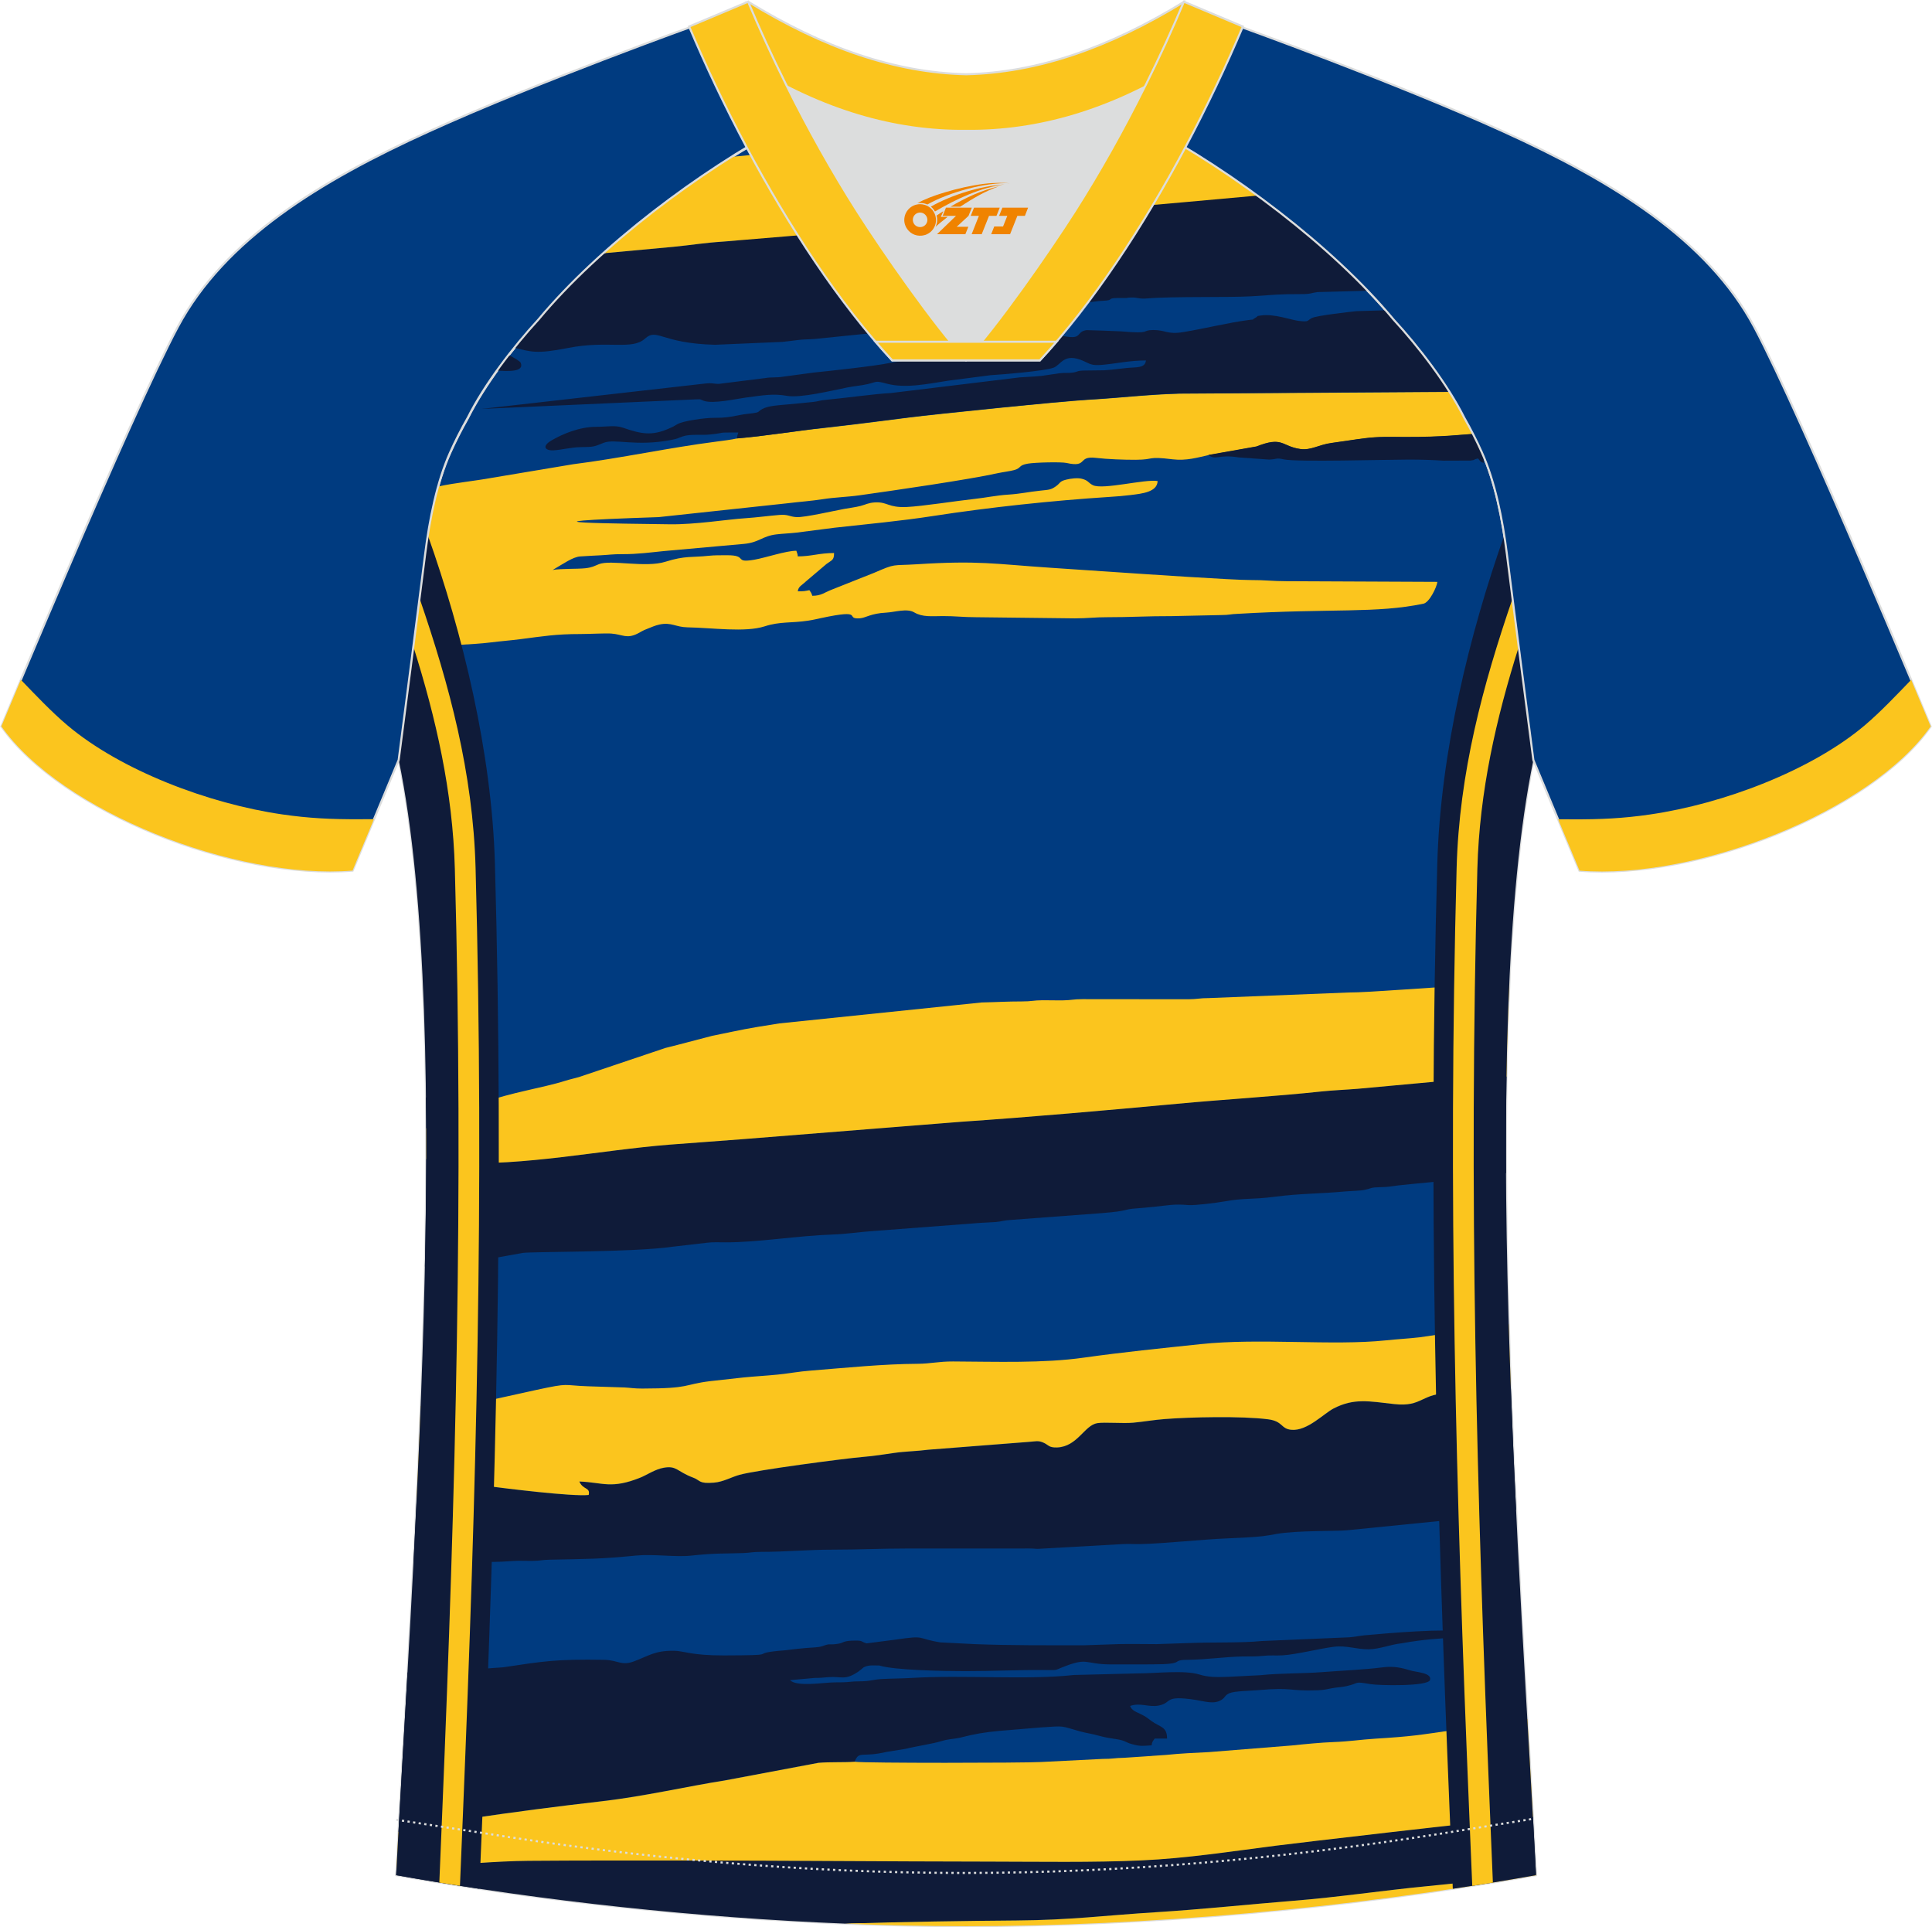 <?xml version="1.0" encoding="utf-8"?>
<!-- Generator: Adobe Illustrator 24.0.1, SVG Export Plug-In . SVG Version: 6.00 Build 0)  -->
<svg xmlns="http://www.w3.org/2000/svg" xmlns:xlink="http://www.w3.org/1999/xlink" version="1.1" id="图层_1" x="0px" y="0px" width="374px" height="373px" viewBox="0 0 374.45 373.51" enable-background="new 0 0 374.45 373.51" xml:space="preserve">

<path fill-rule="evenodd" clip-rule="evenodd" fill="#003B80" stroke="#DCDDDD" stroke-width="0.4" stroke-miterlimit="22.926" d="   M292.11,107.5c1.27,10.2,4.86,37.79,5.12,39.77c-10.88,52.67-2.19,162.53,0.5,216.15c-36.89,6.53-75.58,9.85-110.48,9.88   c-34.9-0.03-73.59-3.34-110.48-9.88c2.69-53.62,11.38-163.48,0.5-216.15c0.26-1.98,3.84-29.57,5.12-39.77   c0.85-6.8,2.32-14.09,4.85-19.72c1.01-2.26,2.15-4.49,3.41-6.71c3.27-6.53,8.79-13.7,13.72-19.06   c11.23-13.47,29.09-27.09,44.84-35.94c0.96-0.54-1.02-15.43-0.07-15.95c3.94,3.32,25.24,3.26,30.4,6.14l-2.66,0.68   c6.12,2.82,13.01,4.25,19.75,4.26c6.76-0.02-2.74-1.44,3.37-4.27l5.7-2.52c5.15-2.86,16.23-2.28,20.19-5.59   c0.73,0.39-1.96,16.45-1.22,16.88c15.91,8.84,34.11,22.65,45.5,36.3c4.94,5.37,10.47,12.53,13.73,19.06   c1.25,2.22,2.4,4.47,3.41,6.71C289.79,93.43,291.26,100.72,292.11,107.5z"/>

<g>

	<path fill-rule="evenodd" clip-rule="evenodd" fill="#0F1B39" d="M163.81,372.81c11.05-0.37,23.8-0.55,33.18-0.62    c10.69-0.08,17.05-0.98,27.2-1.61c8.92-0.56,17.47-1.48,26.52-2.21c8.74-0.7,17.09-1.97,25.71-2.81c0.78-0.08,14.33-1.4,21.3-2.35    c-0.17-3.48-0.37-7.19-0.59-11.1c-9.97,0.84-45.73,5.06-49.94,5.59c-8.53,1.09-17.05,2.43-25.99,2.84    c-9.34,0.43-20.11,0.24-29.58,0.23c-19.81-0.01-39.58-0.21-59.38-0.21c-9.95,0-19.9-0.02-29.85,0.06    c-6.36,0.05-13.96,0.78-20.58,1.16l-4.99,0.52l-0.06,1.12C105.57,368.53,135.48,371.67,163.81,372.81L163.81,372.81z M77.21,355.07    c0.5-9.22,1.12-19.67,1.76-30.94c0.87,0.06,1.4,0.19,2.24,0.17l16.3-1.17c7.85-1.18,10.28-1.6,19.53-1.45    c2.69,0.04,3.35,1.21,5.77,0.32c2.97-1.1,4.11-2.15,7.95-2.07c1.79,0.04,3.22,0.91,9.53,0.9c10.82-0.03,5.41-0.26,9.67-0.79    c1.25-0.16,2-0.15,3.14-0.32c0.89-0.13,2.03-0.22,3.14-0.33c1.04-0.1,2.36-0.09,3.1-0.35c1.81-0.64,1.03-0.17,2.97-0.45    c1.21-0.17,1-0.55,2.76-0.62c2.43-0.1,1.61,0.19,2.91,0.52l5.72-0.74c5.91-0.88,3.84-0.2,8.54,0.55l6.7,0.34    c6.93,0.27,14.13,0.22,21.19,0.22l6.85-0.23c2.33-0.05,4.82,0.01,7.17,0.01l6.56-0.22c4.26-0.17,10,0.01,13.81-0.38l16.91-0.72    c1.04-0.05,2.07-0.3,3.04-0.39c4.77-0.43,15.61-1.38,19.64-0.69c-0.05,1.75-3.74,0.65-12.45,2.24c-2.13,0.22-4.22,1.13-6.38,1.16    c-2.27,0.04-4.27-0.79-6.72-0.49c-2.65,0.32-7.33,1.51-9.97,1.66c-1.31,0.08-2.4-0.05-3.75,0.1c-1.48,0.16-2.47,0.09-4.01,0.12    c-3.46,0.07-7.06,0.62-10.74,0.65c-3.39,0.03,0.08,0.88-6.85,0.88c-2.68,0-5.39,0.03-8.07,0.01c-5.08-0.04-4.21-1.47-9.32,0.58    c-1.52,0.61-0.89,0.52-3.19,0.51c-5.57-0.04-10.06,0.21-15.53,0.21c-4.38,0-13.78-0.17-16.71-1.09c-1.18,0-1.91-0.1-2.7,0.21    c-0.5,0.19-0.41,0.23-0.78,0.52l-0.58,0.45c-2.68,1.81-3.19,0.85-5.95,1.09c-0.93,0.08-1.41,0.14-2.52,0.14l-4.78,0.43    c1.37,1.36,6.53,0.44,8.64,0.43c1.3-0.01,1.91,0.01,3.12-0.12c1.1-0.12,2.01-0.04,3.08-0.14c0.74-0.07,1.84-0.32,2.77-0.38    c2.06-0.11,4.17-0.11,5.97-0.22c10.05-0.61,22.35,0.43,31.44-0.57l12.4-0.31c3.49,0.01,9.01-0.69,11.94,0.22    c1.66,0.52,3.24,0.53,5.67,0.44l6.14-0.31c3.84-0.41,8.19-0.3,12.01-0.6c3.81-0.3,7.94-0.44,11.85-0.94    c2.02-0.26,3.75,0.15,5.13,0.59c1.25,0.39,4.27,0.46,3.91,1.86c-0.33,1.3-9.9,1.09-11.47,0.83c-3.54-0.59-1.95-0.23-4.78,0.39    c-0.87,0.19-1.82,0.22-2.74,0.39c-0.84,0.16-1.6,0.36-2.74,0.4c-6.03,0.21-4.54-0.63-11.67-0.02c-1.38,0.12-4.54,0.17-5.47,0.58    c-0.96,0.43-0.77,0.78-1.53,1.28c-1.46,0.96-3.27,0.3-5.08,0.02c-6.31-0.96-4.38,0.57-7.12,1.1c-1.98,0.38-3.55-0.62-5.54,0.08    c0.31,0.86,1.08,1.11,2.03,1.57c1.02,0.49,1.23,0.7,2.07,1.32c1.73,1.28,3.06,1.06,3.06,3.43h-2.39c-0.37,0.51-0.51,0.57-0.6,1.31    c-1.65,0.1-2.11,0.25-3.85-0.24c-1.41-0.39-1.09-0.67-3.13-0.98c-1.71-0.26-2.2-0.35-3.51-0.71c-1.19-0.33-2.19-0.44-3.41-0.78    c-3.89-1.07-2.69-1.09-7.55-0.76l-8.03,0.67c-2.96,0.26-5.01,0.64-7.5,1.28c-1.19,0.3-2.36,0.28-3.58,0.65    c-2.05,0.63-4.98,1.01-7.13,1.55l-3.66,0.59c-4.94,1.16-5.32-0.31-6.22,1.89c-2.26,0.16-4.81,0.01-7.05,0.21l-17.8,3.35    c-7.97,1.27-15.92,3.14-24.13,4.09c-8.59,0.99-16.76,2.04-25.34,3.31c-3.11,0.46-10.48,1-12.73,1.62    C77.95,354.19,77.52,354.58,77.21,355.07z"/>

	<path fill-rule="evenodd" clip-rule="evenodd" fill="#FBC51E" d="M142.81,84.97c-0.79,0.22-2.88,0.47-3.93,0.61    c-9.29,1.19-18.54,3.22-27.8,4.39L95.35,92.6c-3.42,0.63-6.99,0.94-10.42,1.68c-1.18,4.22-1.99,8.82-2.54,13.22    c-0.52,4.09-1.4,10.99-2.29,17.9c0.42,0.65,1.16,0.37,3.34,0.06c3.74-0.53,7.84-0.48,11.7-0.96c1.99-0.25,3.65-0.36,5.66-0.62    c4.45-0.57,6.9-1,11.64-1c1.81,0,4.89-0.18,6.05-0.09c2.19,0.17,2.94,1.07,5.08,0c0.83-0.42,0.85-0.53,1.89-0.93    c0.78-0.3,1.46-0.63,2.33-0.82c2.34-0.5,3.14,0.5,5.44,0.54c4.79,0.08,11.18,1.03,14.96-0.19c2.98-0.97,5.21-0.61,8.42-1.1    c1.01-0.15,1.56-0.3,2.46-0.49c8.8-1.88,4.45,0.25,7.59,0.03c1.14-0.08,2.09-0.95,5.09-1.1c1.63-0.08,4.03-0.88,5.43-0.05    c1.63,0.96,3.41,0.73,5.55,0.72c2.42-0.01,3.89,0.22,6.46,0.22l19.12,0.22c2.45,0,4.04-0.23,6.18-0.22    c4.46,0.01,8.06-0.23,12.66-0.21l9.57-0.21c1.54,0,1.87-0.2,3.08-0.23c18.57-1.09,26.89-0.06,36.1-1.97    c1.16-0.24,2.59-3.22,2.7-4.23l-29.24-0.13c-2.63,0-4.39-0.24-6.74-0.22c-3.59,0.02-21.49-1.21-26.16-1.52    c-4.23-0.28-8.8-0.59-12.93-0.87c-10.86-0.73-13.82-1.44-25.87-0.67c-4.94,0.31-3.9-0.22-8.26,1.66l-8.18,3.25    c-1.46,0.56-2.04,1.2-3.79,1.2c-0.17-0.57-0.26-0.64-0.56-1.09c-0.99,0.18-0.92,0.22-2.25,0.22c0.1-0.97,0.86-1.21,1.52-1.87    l4.03-3.42c1.07-0.8,1.48-0.7,1.48-2.13c-2.9,0-4.35,0.65-7.03,0.65c-0.06-0.59-0.13-0.59-0.28-1.09c-2.02,0-5.89,1.34-8.17,1.74    c-4.06,0.7-1.12-0.9-5.31-0.87c-1.24,0.01-2.37-0.02-3.56,0.11c-3.12,0.34-4.52-0.06-8.34,1.15c-3.85,1.22-10.58-0.45-12.89,0.47    c-0.94,0.37-1.26,0.63-2.64,0.79c-1.54,0.17-4.7,0.05-6.32,0.33c2.12-1.22,3.9-2.53,5.35-2.62c1.52-0.09,2.58-0.16,3.93-0.22    c1.6-0.08,2.34-0.23,4.22-0.22c2.85,0.02,5.6-0.35,7.96-0.59l15.62-1.4c2.99-0.28,3.52-1.53,6.33-1.85    c1.42-0.16,2.44-0.18,3.79-0.33l7.48-0.96c6.39-0.71,12.76-1.29,19.02-2.26c11.01-1.7,23.03-2.98,34.3-3.71    c1.62-0.11,2.49-0.17,4.04-0.36c2.19-0.27,5.16-0.57,5.22-2.71c-2.38-0.43-10.63,1.75-12.55,0.8c-0.94-0.47-0.83-0.89-2.09-1.23    c-0.83-0.23-2.19-0.07-3.13,0.17c-1.32,0.34-1.01,0.62-1.98,1.3c-0.95,0.66-1.29,0.64-2.9,0.81c-2.42,0.25-3.91,0.63-6.3,0.78    c-2.24,0.14-4.47,0.61-6.52,0.83c-3.48,0.38-10.16,1.43-13.17,1.57c-3.64,0.16-3.67-1.03-6.17-0.89c-1.24,0.07-1.77,0.42-2.79,0.69    c-0.92,0.24-2.23,0.4-3.19,0.58c-1.83,0.33-7.65,1.67-9.2,1.58c-1.46-0.09-1.55-0.56-3.34-0.42c-1.99,0.16-4.39,0.49-6.53,0.63    c-3.58,0.23-9.75,1.25-14.68,1.18c-8.4-0.13-34.73-0.3-2.18-1.39l24.94-2.68c2.16-0.27,4.7-0.45,6.85-0.79    c2.29-0.37,4.75-0.42,7.17-0.76c6.56-0.92,21.26-3.05,26.8-4.29c0.81-0.18,2.5-0.4,3.17-0.6c1.5-0.44,0.71-0.9,2.62-1.24    c1.42-0.25,6.48-0.36,7.49-0.14c4.28,0.97,2.03-1.42,5.73-0.98c2.21,0.26,5.39,0.38,7.74,0.37c3.83-0.03,2.01-0.72,7.13-0.09    c2.67,0.32,4.9-0.37,6.92-0.81l9.36-1.66c5.15-2.03,4.78-0.05,8.46,0.49c2.09,0.31,3.61-0.84,6.09-1.17    c2.22-0.3,4.18-0.63,6.41-0.91c2.64-0.34,4.92-0.27,7.64-0.25c7.71,0.04,11.51-0.51,13.38-0.58c-0.52-1.01-1.06-2.02-1.63-3.02    c-0.84-1.69-1.84-3.42-2.94-5.15l-52.4,0.34c-6.05,0.16-11.71,0.85-17.7,1.19c-5.37,0.3-29.91,2.83-34.48,3.41    c-5.58,0.71-11.2,1.44-16.71,2.05C154.18,83.52,148.27,84.52,142.81,84.97z"/>

	<path fill-rule="evenodd" clip-rule="evenodd" fill="#0F1B39" d="M94.43,213.51c-0.71-0.27-0.71-0.1-1.59,0.02    c-2.97,0.43,2.02-0.5-6.26-0.46c-0.69,0-1.42,0.03-2.09-0.07c-0.97-0.15-0.67-0.35-1.86-0.31l-0.09,0c0.02,1.99,0.04,4,0.05,6.02    c0.8-0.76,2.92-0.17,7.05-1.77C90.74,216.54,94.13,213.83,94.43,213.51L94.43,213.51z M82.34,245.46c0.15-7.02,0.24-14,0.26-20.88    c0.59,0.89,2.25,0.57,5.39,0.74c13.49,0.72,28.32-2.42,41.76-3.49c4.64-0.37,9.54-0.69,14-1.05l42.49-3.38    c13.51-0.92,28.35-2.23,41.92-3.49c8.84-0.83,18.9-1.42,27.9-2.38c2.37-0.25,4.72-0.33,7.14-0.53l20.71-1.9    c2.38-0.18,4.78-0.26,7.18-0.43c0.31-0.02,0.62-0.04,0.92-0.05c-0.1,6.12-0.13,12.39-0.1,18.74l-7.41,0.89    c-3.03,0.55-9.64,1.06-13.41,1.48c-1.56,0.18-1.76,0.31-3.54,0.35c-1.95,0.04-1.57,0.19-3,0.51c-0.95,0.21-2.88,0.23-3.61,0.3    c-4.8,0.46-8.92,0.4-13.74,1.03c-4.73,0.62-5.83,0.18-10.12,0.96c-1.18,0.21-5.46,0.77-6.72,0.67c-2.89-0.24-3.73,0.03-6.75,0.34    c-1.23,0.13-2.53,0.24-3.59,0.32c-2.42,0.18-1.08,0.47-6.48,0.9l-17.39,1.3c-1.78,0.1-1.87,0.31-3.13,0.42    c-1.24,0.1-2.43,0.11-3.43,0.2l-21,1.6c-2.05,0.15-4.76,0.54-6.89,0.61c-7.4,0.25-14.71,1.55-21.1,1.53c-1.19,0-2.47-0.07-3.6,0.08    l-6.66,0.77c-7.59,1.1-27.29,0.93-29.03,1.2l-15.33,2.75L82.34,245.46z"/>

	<path fill-rule="evenodd" clip-rule="evenodd" fill="#0F1B39" d="M80.11,303.23c1.8-0.12,3.57,0.06,5.46-0.16    c6.41-0.75,7.84-0.07,13.83-0.54c1.18-0.09,2.49-0.01,3.69-0.02c1.68-0.01,1.83-0.2,3.39-0.23c7.55-0.16,9.69-0.11,16.85-0.81    c3.27-0.32,7.57,0.34,10.58,0.02c4.83-0.52,6.28-0.36,10.15-0.5c1.41-0.05,1.7-0.23,3.4-0.23c4.94,0,9.06-0.43,13.98-0.43    c5.08,0,9.2-0.22,14.28-0.22h21.73c1.21,0,2.47-0.05,3.65,0.07l16.54-0.93c1.08-0.06,2.32,0.02,3.42,0    c4.46-0.09,12.09-0.92,16.75-1.1c1.81-0.07,5.13-0.22,6.85-0.42c1.13-0.14,1.76-0.27,2.78-0.45c3.93-0.69,11.7-0.51,13.6-0.7    l19.29-1.93c3.94-0.88,6.08-0.63,8.91-1.38c2.5-0.66,2.67-0.51,4.61-0.67c-0.37-7.69-0.71-15.55-1-23.47    c-3.65,0.49-7.7,0.79-11.56,0.84c-6.03,0.08-5.47,2.8-11.09,2.17c-4.89-0.55-7.74-1.18-11.7,0.85c-1.9,0.97-5.12,4.42-8.19,4.14    c-2.08-0.19-1.6-1.66-4.48-2.03c-5.13-0.67-15.2-0.44-20.11-0.05c-2.18,0.17-4,0.51-6.05,0.7c-2,0.19-5.53-0.14-6.99,0.09    c-2.49,0.4-3.83,4.56-7.79,4.71c-1.6,0.06-1.68-0.49-2.55-0.89c-1.16-0.54-1.61-0.26-3.06-0.18l-19.36,1.51    c-2.19,0.29-4.45,0.31-6.6,0.62c-2.05,0.29-3.81,0.58-6.1,0.78c-3.55,0.3-20.59,2.54-23.91,3.47c-1.61,0.45-3.12,1.36-4.92,1.51    c-3.02,0.25-2.58-0.41-4.02-0.96c-3.24-1.22-3.18-2.37-5.72-1.93c-1.64,0.28-3.36,1.44-4.48,1.89c-5.72,2.31-7.3,0.95-11.89,0.78    c0.7,1.67,2.18,1.08,1.81,2.61c-3.21,0.34-16.02-1.26-19.63-1.73c-4.38-0.57-4.8,0.3-7.99,1.52c-2.27,0.86-1.77,0.55-4.19,0.94    c-0.93,0.15-1.29,0.42-1.56,0.64C80.52,295.19,80.31,299.24,80.11,303.23z"/>

	<path fill-rule="evenodd" clip-rule="evenodd" fill="#FBC51E" d="M94.43,213.51c-0.3,0.32-3.7,3.03-4.79,3.45    c-4.13,1.6-6.25,1.01-7.05,1.77c0.01,1.95,0.01,3.9,0.01,5.86c0.59,0.89,2.25,0.57,5.39,0.74c13.49,0.72,28.32-2.42,41.76-3.49    c4.64-0.37,9.54-0.69,14-1.05l42.49-3.38c13.51-0.92,28.35-2.23,41.92-3.49c8.84-0.83,18.9-1.42,27.9-2.38    c2.37-0.25,4.72-0.33,7.14-0.53l20.71-1.9c2.38-0.18,4.78-0.26,7.18-0.43c0.31-0.02,0.62-0.04,0.92-0.05    c0.1-6.24,0.28-12.32,0.55-18.21l-8.24,0.62c-5.24,0.16-19.18,1.34-22.97,1.31l-27.01,1.08c-1.87,0-2.25,0.22-4.01,0.23    l-20.51-0.02c-1.79,0-2.11,0.2-3.7,0.23c-1.33,0.03-2.72-0.03-4.06-0.02c-1.77,0.01-2.15,0.24-4.01,0.23    c-2.89,0-4.83,0.14-7.78,0.2l-39.23,4.06c-6.76,1.06-6.72,1.12-13.02,2.41l-7.47,1.95c-0.63,0.18-0.99,0.22-1.6,0.4l-16.58,5.58    c-0.95,0.3-1.85,0.47-2.9,0.8C105.67,210.72,97.97,211.97,94.43,213.51z"/>

	<path fill-rule="evenodd" clip-rule="evenodd" fill="#FBC51E" d="M165.66,341.44c-2.26,0.16-4.81,0.01-7.05,0.21l-17.8,3.35    c-7.97,1.27-15.92,3.14-24.13,4.09c-8.59,0.99-16.76,2.04-25.34,3.31c-3.11,0.46-10.48,1-12.73,1.62    c-0.67,0.18-1.09,0.57-1.41,1.06c-0.14,2.51-0.26,4.92-0.38,7.24l4.99-0.52c6.62-0.38,14.22-1.11,20.58-1.16    c9.95-0.08,19.9-0.06,29.85-0.06c19.79,0,39.56,0.19,59.38,0.21c9.47,0.01,20.24,0.2,29.58-0.23c8.93-0.41,17.45-1.75,25.99-2.84    c4.21-0.54,39.97-4.75,49.94-5.59c-0.33-5.9-0.7-12.26-1.08-18.98c-0.21,0.04-0.43,0.09-0.82,0.16c-0.67,0.11-1.11,0.13-2.07,0.23    l-11.1,1.7c-7.05,1.04-8.43,1.29-15.54,1.73c-2.82,0.18-5,0.54-8.06,0.65c-2.39,0.09-5.67,0.41-8.04,0.66l-16.14,1.29    c-2.68,0.13-5.56,0.26-8.21,0.54l-8.19,0.56c-1.75,0.02-2.26,0.23-4.18,0.22l-12.01,0.6C198.26,341.68,167.77,341.72,165.66,341.44    z"/>

	<path fill-rule="evenodd" clip-rule="evenodd" fill="#FBC51E" d="M80.71,291.1c0.27-0.22,0.63-0.49,1.56-0.64    c2.42-0.4,1.92-0.08,4.19-0.94c3.2-1.21,3.61-2.08,7.99-1.52c3.61,0.47,16.42,2.07,19.63,1.73c0.37-1.52-1.11-0.94-1.81-2.61    c4.6,0.17,6.17,1.53,11.89-0.78c1.12-0.45,2.83-1.61,4.48-1.89c2.54-0.44,2.48,0.71,5.72,1.93c1.44,0.54,1,1.21,4.02,0.96    c1.8-0.15,3.31-1.06,4.92-1.51c3.32-0.93,20.36-3.17,23.91-3.47c2.3-0.19,4.05-0.49,6.1-0.78c2.15-0.31,4.41-0.33,6.6-0.62    l19.36-1.51c1.45-0.08,1.9-0.36,3.06,0.18c0.87,0.4,0.95,0.95,2.55,0.89c3.95-0.15,5.3-4.31,7.79-4.71    c1.46-0.23,4.99,0.1,6.99-0.09c2.05-0.19,3.88-0.53,6.05-0.7c4.92-0.39,14.99-0.62,20.11,0.05c2.88,0.38,2.4,1.84,4.48,2.03    c3.07,0.28,6.29-3.17,8.19-4.14c3.96-2.03,6.81-1.4,11.7-0.85c5.62,0.63,5.05-2.09,11.09-2.17c3.85-0.05,7.91-0.35,11.56-0.84    c-0.15-4.14-0.29-8.29-0.41-12.45l-17.22,2.52c-2.26,0.26-4.34,0.36-6.6,0.6c-10.32,1.08-24.44-0.49-35.9,0.73    c-7.84,0.83-14.91,1.53-22.66,2.62c-7.86,1.11-16.89,0.78-25.33,0.74c-2.83-0.01-4.32,0.43-6.82,0.45    c-6.84,0.04-13.85,0.77-20.79,1.32c-2.32,0.18-4.05,0.53-6.36,0.77c-2.37,0.24-4.36,0.33-6.65,0.56l-6.44,0.71    c-5.45,0.68-3.63,1.42-13.17,1.44c-1.68,0-2.16-0.14-3.42-0.21l-7.12-0.23c-5.01-0.17-3.42-0.72-9.9,0.68l-5.67,1.25    c-3.98,0.88-7.91,1.79-12.38,1.77c-2.36-0.01-3.48-0.06-4.48,0.14C81.27,278.79,81,285,80.71,291.1z"/>

	<path fill-rule="evenodd" clip-rule="evenodd" fill="#0F1B39" d="M237.84,37.73c-1.61,0.19-2.29,0.36-3.66,0.53    c-11.47,1.48-40.67,3.43-84.23,7.74c-2.47-1.57-3.41,0.05-6.62,0.1c-0.59,0.71-1.68,0.63-3.05,0.72c-3.91,0.25-6.21,0.68-9.84,1.03    l-13.43,1.24c-4.71,4.21-9.03,8.58-12.65,12.92c-1.52,1.66-3.1,3.48-4.65,5.41c3.29,0.74,4.12,1.25,10.42,0.01    c7.69-1.51,12.31,0.49,14.85-1.79c2.41-2.16,3.03,0.91,13.59,1.18l13.07-0.56c1.18-0.14,1.83-0.2,2.92-0.35    c1.16-0.16,2-0.11,3.37-0.22l8.95-0.91c2.51-0.29,3.09,0.16,6-0.8c2-0.66,3.87-0.5,5.83-0.71c0.92-0.1,1.99-0.5,2.91-0.58    l8.97-0.89c1.57-0.44,1.01-0.34,3.06-0.46c2.95-0.16,17.05-2.93,19.99-3.04c2.91-0.11,0.02-0.63,4.25-0.54    c0.85,0.02,0.3-0.08,1.38-0.1c1.3-0.03,1.43,0.31,3.04,0.18c5.06-0.43,16.06-0.15,20.28-0.42c4.42-0.28,5.22-0.43,9.59-0.42    c1.97,0,1.89-0.22,3.15-0.39l9.74-0.26c-6.36-6.61-14.04-13.08-21.98-18.84C240.69,37.67,238.82,37.75,237.84,37.73L237.84,37.73z     M96.35,71.84c1.77,0.06,5.32,0.39,4.56-1.53c-0.11-0.28-1.27-0.96-2.3-1.5C97.84,69.8,97.09,70.81,96.35,71.84z"/>

	<path fill-rule="evenodd" clip-rule="evenodd" fill="#0F1B39" d="M142.81,84.97c5.46-0.45,11.37-1.45,16.87-2.07    c5.51-0.62,11.13-1.35,16.71-2.05c4.57-0.58,29.11-3.1,34.48-3.41c5.99-0.34,11.65-1.03,17.7-1.19l52.4-0.34    c-3.15-4.96-7.13-9.93-10.79-13.91c-0.52-0.62-1.05-1.24-1.59-1.86l-5.66,0.16c-1.09,0.12-7.7,0.84-8.67,1.34    c-0.97,0.5-0.46,0.8-2.54,0.55c-1.52-0.18-4.75-1.43-7.37-1.04c-1.05,0.16-0.23-0.01-1.08,0.47c-0.9,0.51,0.18,0.21-1.19,0.39    c-4.24,0.56-8.46,1.65-12.73,2.35c-3.17,0.52-3.34-0.41-5.84-0.4c-2.45,0.02-0.1,0.8-6.22,0.26c-0.6-0.05-6.61-0.25-6.68-0.24    c-2.18,0.31-0.68,1.87-4.36,1.18c-1.12-0.21-1.64-0.3-2.84-0.24c-0.81,0.04-1.94-0.08-3.24-0.08c-4.98,0-1.83,2.13-10.43,2.82    c-3.87,0.31-1.51-0.03-5.68,0.83l-11.66,1.86c-2.62,0.57-11.67,1.55-14.75,1.86l-5.99,0.81c-1.19,0.2-2.15,0.04-3.34,0.25    l-8.93,1.12c-1.16,0.04-1.19-0.24-2.88-0.04l-43.18,4.9l41.47-1.85c1.42,0,0.47-0.12,1.6,0.28c1.81,0.64,6.2-0.37,8.1-0.62    c3.43-0.45,5.3-0.82,8.04-0.34c2.6,0.46,8.65-1.02,11.64-1.62c1.25-0.25,2.73-0.37,3.94-0.65c2-0.46,1.42-0.71,3.76-0.09    c3.57,0.95,7.68,0.08,11.96-0.59l8.2-1.06c1.96-0.11,10.45-0.79,12.18-1.46c1.47-0.57,1.96-2.94,5.71-1.32    c1.29,0.56,1.55,0.97,3.7,0.78c2.72-0.24,5.28-0.85,8.48-0.85c-0.17,1.57-1.96,1.26-3.74,1.46c-5.64,0.63-3.19,0.39-8.08,0.49    c-1.68,0.03-1.26,0.23-2.31,0.39c-0.88,0.14-1.68,0.01-2.63,0.14c-4.59,0.64-2.18,0.47-7.69,0.8l-25.04,3.04    c-3.01,0.14-8.81,0.97-12.64,1.32c-1.14,0.1-1.31,0.28-2.3,0.39c-1.92,0.21-3.32,0.33-5.25,0.51c-1.54,0.14-3.62,0.24-4.75,0.9    c-0.89,0.52-0.4,0.6-1.8,0.79c-1.22,0.16-1.46,0.14-2.61,0.37c-1.87,0.37-2.69,0.53-4.95,0.52c-1.57-0.01-5.99,0.57-7.1,1.26    c-0.83,0.51-0.71,0.44-1.7,0.87c-3.19,1.37-5.22,1.03-8.83-0.23c-1.46-0.51-3.04-0.16-5.16-0.16c-3.31,0.01-6.5,1.41-8.52,2.56    c-2.24,1.27-1.24,2.09,0.27,2c1.6-0.1,3.4-0.59,5.16-0.62c2.79-0.04,2.63-0.08,4.55-0.84c2.18-0.86,6.2,0.77,13.07-0.55    c1.45-0.28,1.14-0.31,2.22-0.68c1.55-0.53,3.45-0.18,5.41-0.39c3.42-0.37,0.79-0.38,5.41-0.38    C142.94,84.34,142.87,84.36,142.81,84.97z"/>

	<path fill-rule="evenodd" clip-rule="evenodd" fill="#FBC51E" d="M297.72,363.22l0.01,0.21c-36.89,6.53-75.58,9.85-110.48,9.88    c-7.65-0.01-15.48-0.17-23.44-0.49c11.05-0.37,23.8-0.55,33.18-0.62c10.69-0.08,17.05-0.98,27.2-1.61    c8.92-0.56,17.47-1.48,26.52-2.21c8.74-0.7,17.09-1.97,25.71-2.81C277.2,365.49,290.75,364.17,297.72,363.22z"/>

	<path fill-rule="evenodd" clip-rule="evenodd" fill="#0F1B39" d="M149.44,22.72c8.65-1.25,19.41-2.81,30.67-4.43    c-1.1-0.41-2.18-0.85-3.24-1.34l2.66-0.68c-5.15-2.87-26.45-2.81-30.4-6.14C148.45,10.49,149.26,18.14,149.44,22.72L149.44,22.72z     M205.09,14.68c7.38-1.06,14.47-2.08,20.8-2.99c0.15-1.64,0.18-2.77,0-2.87c-3.95,3.31-15.04,2.73-20.19,5.59L205.09,14.68z"/>

	<path fill-rule="evenodd" clip-rule="evenodd" fill="#FBC51E" d="M117.02,49.08l13.43-1.24c3.63-0.35,5.94-0.78,9.84-1.03    c1.03-0.07,69.26-5.76,103.38-8.9c-6.32-4.62-12.84-8.79-19-12.22c-0.21-0.12-0.14-1.52,0.05-3.47    c-24.78,2.47-63.09,6.23-82.79,8.17C133.41,35.76,124.69,42.22,117.02,49.08z"/>

	<path fill-rule="evenodd" clip-rule="evenodd" fill="#FBC51E" d="M237.84,37.73c0.98,0.03,2.84-0.06,5.26-0.21    c-1.33-0.96-2.66-1.9-4-2.82c-0.14,0.19-0.35,0.43-0.65,0.76C237.32,36.7,237.65,36.19,237.84,37.73z"/>

	<path fill-rule="evenodd" clip-rule="evenodd" fill="#0F1B39" d="M234.19,88.17c1.56,1.14,1.86-0.18,5.89,0.48l5.92,0.42    c1.65-0.08,1.25-0.39,2.84-0.04c2.49,0.55,19.76,0.04,24.15,0.04c2.55,0,4.61,0.07,6.76,0.21l5.29-0.02    c1.11-0.14,0.32-0.18,1.44-0.41c0.46,0.53,0.45,0.68,1.12,0.87c0-0.62-0.05-1.07-0.11-1.48c-0.07-0.16-0.13-0.31-0.2-0.46    c-0.55-1.23-1.15-2.46-1.78-3.68c-1.87,0.07-5.66,0.62-13.38,0.58c-2.72-0.01-5-0.09-7.64,0.25c-2.22,0.28-4.18,0.62-6.41,0.91    c-2.49,0.33-4,1.48-6.09,1.17c-3.68-0.54-3.31-2.52-8.46-0.49L234.19,88.17z"/>

	<path fill-rule="evenodd" clip-rule="evenodd" fill="#0F1B39" d="M95.91,167.45c1.77,63.82,0.2,120.79-2.44,184.72l-0.58,13.89    c-5.4-0.81-10.78-1.69-16.13-2.64c2.69-53.62,11.38-163.48,0.5-216.15c0.26-1.98,3.84-29.57,5.12-39.77    c0.15-1.24,0.33-2.49,0.53-3.74C89.61,122.65,95.31,145.74,95.91,167.45z"/>

	<path fill-rule="evenodd" clip-rule="evenodd" fill="#FBC51E" d="M85.13,364.85l0.55-13.24c1.31-31.65,2.35-61.67,2.85-91.62    C89.03,230,89,200,88.14,168.39c-0.41-15.04-3.65-29.16-8.04-43.08l1.2-9.35c5.78,16.82,10.36,33.78,10.86,52.3    c0.85,31.66,0.89,61.72,0.39,91.79c-0.5,30.11-1.55,60.14-2.85,91.74l-0.57,13.69C87.8,365.28,86.46,365.06,85.13,364.85z"/>

	<path fill-rule="evenodd" clip-rule="evenodd" fill="#0F1B39" d="M278.58,167.45c-1.77,63.82-0.2,120.79,2.44,184.72l0.57,13.89    c5.4-0.81,10.79-1.69,16.13-2.64c-2.69-53.62-11.38-163.48-0.5-216.15c-0.27-1.98-3.86-29.57-5.12-39.77    c-0.16-1.23-0.33-2.48-0.53-3.74C284.88,122.65,279.18,145.74,278.58,167.45z"/>

	<path fill-rule="evenodd" clip-rule="evenodd" fill="#FBC51E" d="M285.36,365.48l-0.57-13.69c-1.31-31.6-2.35-61.63-2.85-91.74    c-0.5-30.07-0.46-60.13,0.39-91.79c0.5-18.51,5.08-35.47,10.85-52.28c0.37,2.93,0.79,6.14,1.2,9.36    c-4.39,13.91-7.62,28.02-8.03,43.05c-0.85,31.61-0.89,61.61-0.39,91.6c0.5,29.95,1.54,59.97,2.85,91.62l0.55,13.24    C288.03,365.06,286.7,365.27,285.36,365.48z"/>

</g>

<g>

	

		<path fill-rule="evenodd" clip-rule="evenodd" fill="#003B80" stroke="#DCDDDD" stroke-width="0.4" stroke-miterlimit="22.926" d="    M222.41,24.4c7.1-5.97,12.49-12.58,17.03-19.58c0,0,30.69,11.01,51.89,20.65c21.2,9.62,39.61,20.91,48.71,37.92    c9.1,17.01,34.18,77.4,34.18,77.4c-11.59,16.5-45.35,29.79-68.08,27.96l-8.93-21.45c0,0-3.81-29.31-5.13-39.89    c-0.85-6.8-2.32-14.09-4.85-19.72c-1.01-2.26-2.15-4.49-3.41-6.71c-3.27-6.53-8.79-13.7-13.72-19.06    C258.2,47.61,238.8,33.15,222.41,24.4z"/>

	<path fill-rule="evenodd" clip-rule="evenodd" fill="#FBC51E" d="M370.45,131.75c2.33,5.54,3.78,9.03,3.78,9.03    c-11.59,16.5-45.35,29.79-68.08,27.96l-4.15-9.96l2.74,0.01c5.54,0.03,9.92-0.19,15.01-0.93c14.28-2.06,31.36-8.54,41.71-17.3    C364.53,137.95,367.61,134.69,370.45,131.75z"/>

</g>

<g>

	

		<path fill-rule="evenodd" clip-rule="evenodd" fill="#003B80" stroke="#DCDDDD" stroke-width="0.4" stroke-miterlimit="22.926" d="    M152.05,24.39c-7.1-5.97-12.49-12.58-17.03-19.58c0,0-30.69,11.01-51.89,20.65c-21.2,9.62-39.61,20.91-48.71,37.92    c-9.1,17.01-34.18,77.4-34.18,77.4c11.59,16.5,45.35,29.79,68.08,27.96l8.93-21.45c0,0,3.81-29.31,5.13-39.89    c0.85-6.8,2.32-14.09,4.85-19.72c1.01-2.26,2.15-4.49,3.41-6.71c3.27-6.53,8.79-13.7,13.72-19.06    C116.26,47.6,135.65,33.14,152.05,24.39z"/>

	<path fill-rule="evenodd" clip-rule="evenodd" fill="#FBC51E" d="M4.01,131.74c-2.33,5.54-3.78,9.03-3.78,9.03    c11.59,16.5,45.35,29.79,68.08,27.96l4.15-9.97l-2.74,0.01c-5.54,0.03-9.92-0.19-15.01-0.93c-14.28-2.06-31.36-8.54-41.71-17.3    C9.92,137.94,6.85,134.68,4.01,131.74z"/>

</g>

<path fill-rule="evenodd" clip-rule="evenodd" fill="none" stroke="#DCDDDD" stroke-width="0.4" stroke-miterlimit="22.926" stroke-dasharray="0.437,0.656" d="   M76.8,352.68c1.31,0.21,15.17,2.31,16.48,2.52c30.96,4.97,62.08,7.79,93.5,7.79c30.91,0,61.55-2.74,92.01-7.54   c1.8-0.28,16.17-2.6,17.97-2.89"/>

<path fill-rule="evenodd" clip-rule="evenodd" fill="#FBC51E" stroke="#DCDDDD" stroke-width="0.4" stroke-miterlimit="22.926" d="   M145.67,12.91c13.72,8.45,27.59,12.6,41.6,12.45c14.01,0.15,27.88-3.98,41.6-12.45c1.75-6.98,0.68-12.59,0.68-12.59   c-14.66,8.98-28.48,13.75-42.29,14.07c-13.8-0.31-27.63-5.08-42.29-14.07C144.98,0.32,143.91,5.93,145.67,12.91z"/>

<path fill-rule="evenodd" clip-rule="evenodd" fill="#DCDDDD" d="M218.51,18.47c-10.34,4.71-20.74,7.01-31.24,6.9   c-10.5,0.11-20.9-2.18-31.24-6.9c-1.16-0.54-2.33-1.09-3.49-1.68c4.11,8.26,8.71,16.49,13.63,24.22   c4.89,7.69,14.83,22.02,21.09,28.78l-0.04,0.06c6.26-6.77,16.19-21.1,21.09-28.78c4.92-7.73,9.52-15.97,13.63-24.22l0.02-0.04   C220.82,17.39,219.67,17.93,218.51,18.47z"/>

<path fill-rule="evenodd" clip-rule="evenodd" fill="#FBC51E" stroke="#DCDDDD" stroke-width="0.4" stroke-miterlimit="22.926" d="   M152.37,16.44c-2.69-5.41-5.17-10.83-7.38-16.11l-11.43,4.81c3.21,7.61,6.95,15.53,11.08,23.3c8.24,15.47,18.04,30.4,28.28,41.41   l14.31,0l0.04-0.06c-6.26-6.77-16.19-21.1-21.09-28.78c-4.92-7.73-9.52-15.97-13.63-24.22C152.49,16.67,152.43,16.55,152.37,16.44z"/>

<path fill-rule="evenodd" clip-rule="evenodd" fill="#FBC51E" stroke="#DCDDDD" stroke-width="0.4" stroke-miterlimit="22.926" d="   M222.08,16.44c2.69-5.41,5.17-10.83,7.38-16.11l11.43,4.81c-3.21,7.61-6.95,15.53-11.08,23.3c-8.24,15.47-18.03,30.4-28.28,41.41   l-14.32,0l-0.04-0.06c6.26-6.77,16.18-21.1,21.09-28.78c4.92-7.73,9.52-15.97,13.63-24.22C221.97,16.67,222.02,16.55,222.08,16.44z"/>

<path fill-rule="evenodd" clip-rule="evenodd" fill="#FBC51E" stroke="#DCDDDD" stroke-width="0.4" stroke-miterlimit="22.926" d="   M187.23,69.84h14.32c1.08-1.16,2.15-2.37,3.22-3.61h-14.41h-0.09h-6.07h-14.5c1.07,1.24,2.14,2.45,3.22,3.61H187.23z"/>



<g id="图层_x0020_1">
	<path fill="#F08300" d="M175.44,43.65c0.416,1.136,1.472,1.984,2.752,2.032c0.144,0,0.304,0,0.448-0.016h0.016   c0.016,0,0.064,0,0.128-0.016c0.032,0,0.048-0.016,0.08-0.016c0.064-0.016,0.144-0.032,0.224-0.048c0.016,0,0.016,0,0.032,0   c0.192-0.048,0.4-0.112,0.576-0.208c0.192-0.096,0.4-0.224,0.608-0.384c0.672-0.56,1.104-1.408,1.104-2.352   c0-0.224-0.032-0.448-0.08-0.672l0,0C181.28,41.77,181.23,41.6,181.15,41.42C180.68,40.33,179.6,39.57,178.33,39.57C176.64,39.57,175.26,40.94,175.26,42.64C175.26,42.99,175.32,43.33,175.44,43.65L175.44,43.65L175.44,43.65z M179.74,42.67L179.74,42.67C179.71,43.45,179.05,44.05,178.27,44.01C177.48,43.98,176.89,43.33,176.92,42.54c0.032-0.784,0.688-1.376,1.472-1.344   C179.16,41.23,179.77,41.9,179.74,42.67L179.74,42.67z"/>
	<polygon fill="#F08300" points="193.77,40.25 ,193.13,41.84 ,191.69,41.84 ,190.27,45.39 ,188.32,45.39 ,189.72,41.84 ,188.14,41.84    ,188.78,40.25"/>
	<path fill="#F08300" d="M195.74,35.52c-1.008-0.096-3.024-0.144-5.056,0.112c-2.416,0.304-5.152,0.912-7.616,1.664   C181.02,37.9,179.15,38.62,177.8,39.39C178,39.36,178.19,39.34,178.38,39.34c0.48,0,0.944,0.112,1.36,0.288   C183.84,37.31,191.04,35.26,195.74,35.52L195.74,35.52L195.74,35.52z"/>
	<path fill="#F08300" d="M181.21,40.99c4-2.368,8.88-4.672,13.488-5.248c-4.608,0.288-10.224,2-14.288,4.304   C180.73,40.3,181,40.62,181.21,40.99C181.21,40.99,181.21,40.99,181.21,40.99z"/>
	<polygon fill="#F08300" points="199.26,40.25 ,198.64,41.84 ,197.18,41.84 ,195.77,45.39 ,195.31,45.39 ,193.8,45.39 ,192.11,45.39    ,192.7,43.89 ,194.41,43.89 ,195.23,41.84 ,193.64,41.84 ,194.28,40.25"/>
	<polygon fill="#F08300" points="188.35,40.25 ,187.71,41.84 ,185.42,43.95 ,187.68,43.95 ,187.1,45.39 ,181.61,45.39 ,185.28,41.84    ,182.7,41.84 ,183.34,40.25"/>
	<path fill="#F08300" d="M193.63,36.11c-3.376,0.752-6.464,2.192-9.424,3.952h1.888C188.52,38.49,190.86,37.06,193.63,36.11z    M182.83,40.93C182.2,41.31,182.14,41.36,181.53,41.77c0.064,0.256,0.112,0.544,0.112,0.816c0,0.496-0.112,0.976-0.32,1.392   c0.176-0.16,0.32-0.304,0.432-0.4c0.272-0.24,0.768-0.64,1.6-1.296l0.32-0.256H182.35l0,0L182.83,40.93L182.83,40.93L182.83,40.93z"/>
</g>
</svg>